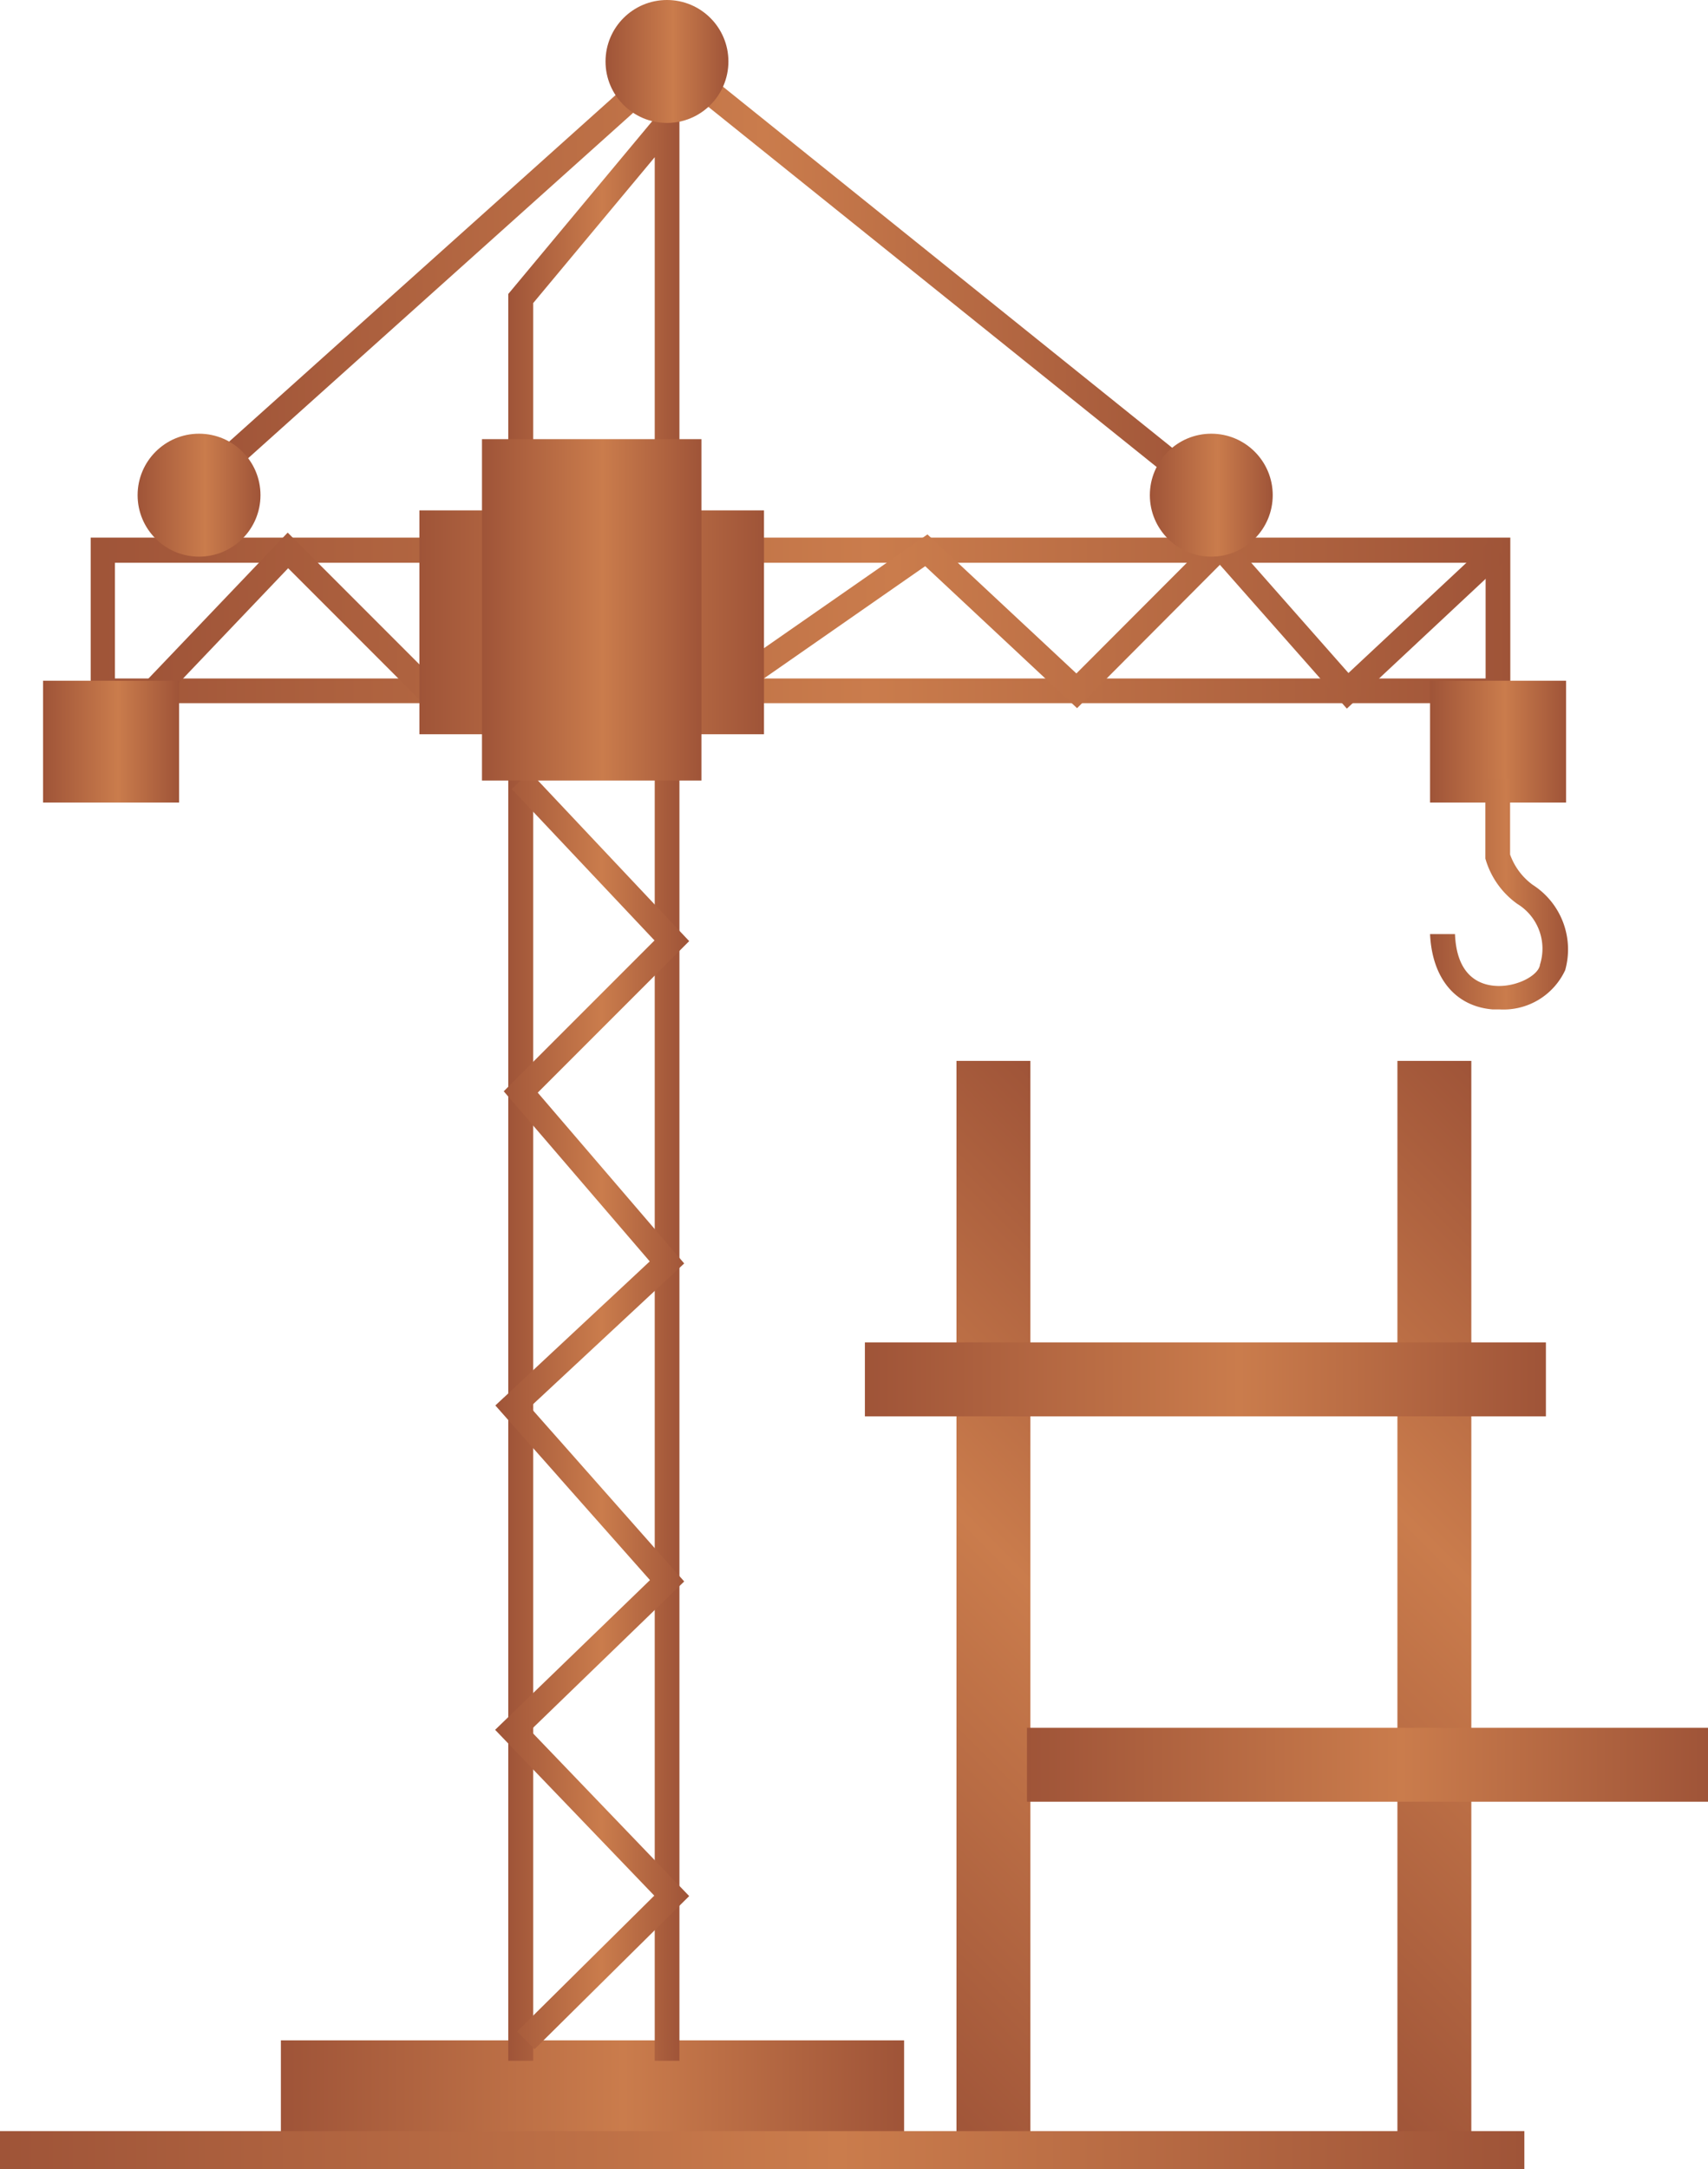 <svg xmlns="http://www.w3.org/2000/svg" xmlns:xlink="http://www.w3.org/1999/xlink" viewBox="0 0 75.34 95.63"><defs><style>.cls-1{fill:url(#linear-gradient);}.cls-2{fill:url(#linear-gradient-2);}.cls-3{fill:url(#linear-gradient-3);}.cls-4{fill:url(#linear-gradient-4);}.cls-5{fill:url(#linear-gradient-5);}.cls-6{fill:url(#linear-gradient-6);}.cls-7{fill:url(#linear-gradient-7);}.cls-8{fill:url(#linear-gradient-8);}.cls-9{fill:url(#linear-gradient-9);}.cls-10{fill:url(#linear-gradient-10);}.cls-11{fill:url(#linear-gradient-11);}.cls-12{fill:url(#linear-gradient-12);}.cls-13{fill:url(#linear-gradient-13);}.cls-14{fill:url(#linear-gradient-14);}.cls-15{fill:url(#linear-gradient-15);}.cls-16{fill:url(#linear-gradient-16);}.cls-17{fill:url(#linear-gradient-17);}.cls-18{fill:url(#linear-gradient-18);}.cls-19{fill:url(#linear-gradient-19);}</style><linearGradient id="linear-gradient" x1="31" y1="83.6" x2="56.64" y2="57.96" gradientUnits="userSpaceOnUse"><stop offset="0" stop-color="#9f5438"/><stop offset="0.55" stop-color="#ca7c4c"/><stop offset="1" stop-color="#9f5438"/></linearGradient><linearGradient id="linear-gradient-2" x1="50.45" y1="83.6" x2="76.09" y2="57.96" xlink:href="#linear-gradient"/><linearGradient id="linear-gradient-3" x1="38.15" y1="60.81" x2="68.2" y2="60.81" xlink:href="#linear-gradient"/><linearGradient id="linear-gradient-4" x1="45.3" y1="77.8" x2="75.34" y2="77.8" xlink:href="#linear-gradient"/><linearGradient id="linear-gradient-5" x1="12.39" y1="92.21" x2="39.88" y2="92.21" xlink:href="#linear-gradient"/><linearGradient id="linear-gradient-6" x1="22.42" y1="47.38" x2="29.97" y2="47.38" xlink:href="#linear-gradient"/><linearGradient id="linear-gradient-7" x1="3.97" y1="27.36" x2="66.62" y2="27.36" xlink:href="#linear-gradient"/><linearGradient id="linear-gradient-8" x1="21.84" y1="62.19" x2="30.4" y2="62.19" xlink:href="#linear-gradient"/><linearGradient id="linear-gradient-9" x1="6.39" y1="27.27" x2="66.45" y2="27.27" xlink:href="#linear-gradient"/><linearGradient id="linear-gradient-10" x1="9.18" y1="12.12" x2="53.77" y2="12.12" xlink:href="#linear-gradient"/><linearGradient id="linear-gradient-11" x1="6.07" y1="21.83" x2="11.49" y2="21.83" xlink:href="#linear-gradient"/><linearGradient id="linear-gradient-12" x1="50.72" y1="21.83" x2="56.14" y2="21.83" xlink:href="#linear-gradient"/><linearGradient id="linear-gradient-13" x1="26.71" y1="2.71" x2="32.13" y2="2.71" xlink:href="#linear-gradient"/><linearGradient id="linear-gradient-14" x1="18.5" y1="27.44" x2="33.7" y2="27.44" xlink:href="#linear-gradient"/><linearGradient id="linear-gradient-15" x1="21.26" y1="26.88" x2="30.94" y2="26.88" xlink:href="#linear-gradient"/><linearGradient id="linear-gradient-16" x1="1.9" y1="32.69" x2="7.9" y2="32.69" xlink:href="#linear-gradient"/><linearGradient id="linear-gradient-17" x1="63.08" y1="32.69" x2="69.08" y2="32.69" xlink:href="#linear-gradient"/><linearGradient id="linear-gradient-18" x1="63.08" y1="39.38" x2="69.17" y2="39.38" xlink:href="#linear-gradient"/><linearGradient id="linear-gradient-19" x1="0" y1="94.79" x2="67.24" y2="94.79" xlink:href="#linear-gradient"/></defs><g id="Layer_2" data-name="Layer 2"><g id="Layer_1-2" data-name="Layer 1"><rect class="cls-1" x="42.19" y="46.77" width="3.26" height="48.02"/><rect class="cls-2" x="61.64" y="46.77" width="3.26" height="48.02"/><rect class="cls-3" x="38.15" y="59.18" width="30.04" height="3.26"/><rect class="cls-4" x="45.3" y="76.17" width="30.04" height="3.26"/><rect class="cls-5" x="12.39" y="89.95" width="27.49" height="4.52"/><polygon class="cls-6" points="29.97 90.85 28.88 90.85 28.88 6.93 23.52 13.36 23.52 90.85 22.42 90.85 22.42 12.96 29.97 3.9 29.97 90.85"/><path class="cls-7" d="M66.62,31H4v-7.3H66.62ZM5.07,29.91H65.53v-5.1H5.07Z"/><polygon class="cls-8" points="23.58 90.34 22.81 89.56 28.86 83.57 21.84 76.26 28.67 69.66 21.85 61.96 28.66 55.61 22.22 48.11 28.87 41.46 22.57 34.78 23.37 34.03 30.4 41.49 23.72 48.17 30.18 55.7 23.38 62.03 30.18 69.72 23.39 76.29 30.4 83.59 23.58 90.34"/><polygon class="cls-9" points="59.41 31.24 53.81 24.9 47.51 31.22 40.81 24.96 31.9 31.16 25.37 24.87 18.89 31.23 12.71 25.05 7.19 30.84 6.39 30.08 12.69 23.48 18.89 29.68 25.36 23.34 32.01 29.75 40.91 23.56 47.48 29.69 53.86 23.3 59.48 29.67 65.7 23.86 66.45 24.66 59.41 31.24"/><polygon class="cls-10" points="53.09 22.25 29.65 3.43 9.92 21.12 9.18 20.3 29.61 1.99 53.77 21.4 53.09 22.25"/><circle class="cls-11" cx="8.78" cy="21.83" r="2.71"/><circle class="cls-12" cx="53.43" cy="21.83" r="2.71"/><circle class="cls-13" cx="29.42" cy="2.71" r="2.71"/><rect class="cls-14" x="18.5" y="22.5" width="15.2" height="9.87"/><rect class="cls-15" x="21.26" y="19.36" width="9.68" height="15.05"/><rect class="cls-16" x="1.9" y="30.01" width="6" height="5.37"/><rect class="cls-17" x="63.08" y="30.01" width="6" height="5.37"/><path class="cls-18" d="M66.13,44.5l-.3,0c-1.64-.14-2.66-1.38-2.75-3.32l1.1,0c.07,1.77,1,2.22,1.75,2.28.95.08,1.95-.46,2-.94a2.31,2.31,0,0,0-1-2.67,3.69,3.69,0,0,1-1.41-2v-3.5h1.09v3.32a2.83,2.83,0,0,0,1,1.34,3.38,3.38,0,0,1,1.43,3.76A3,3,0,0,1,66.13,44.5Z"/><rect class="cls-19" y="93.95" width="67.24" height="1.68"/></g></g></svg>